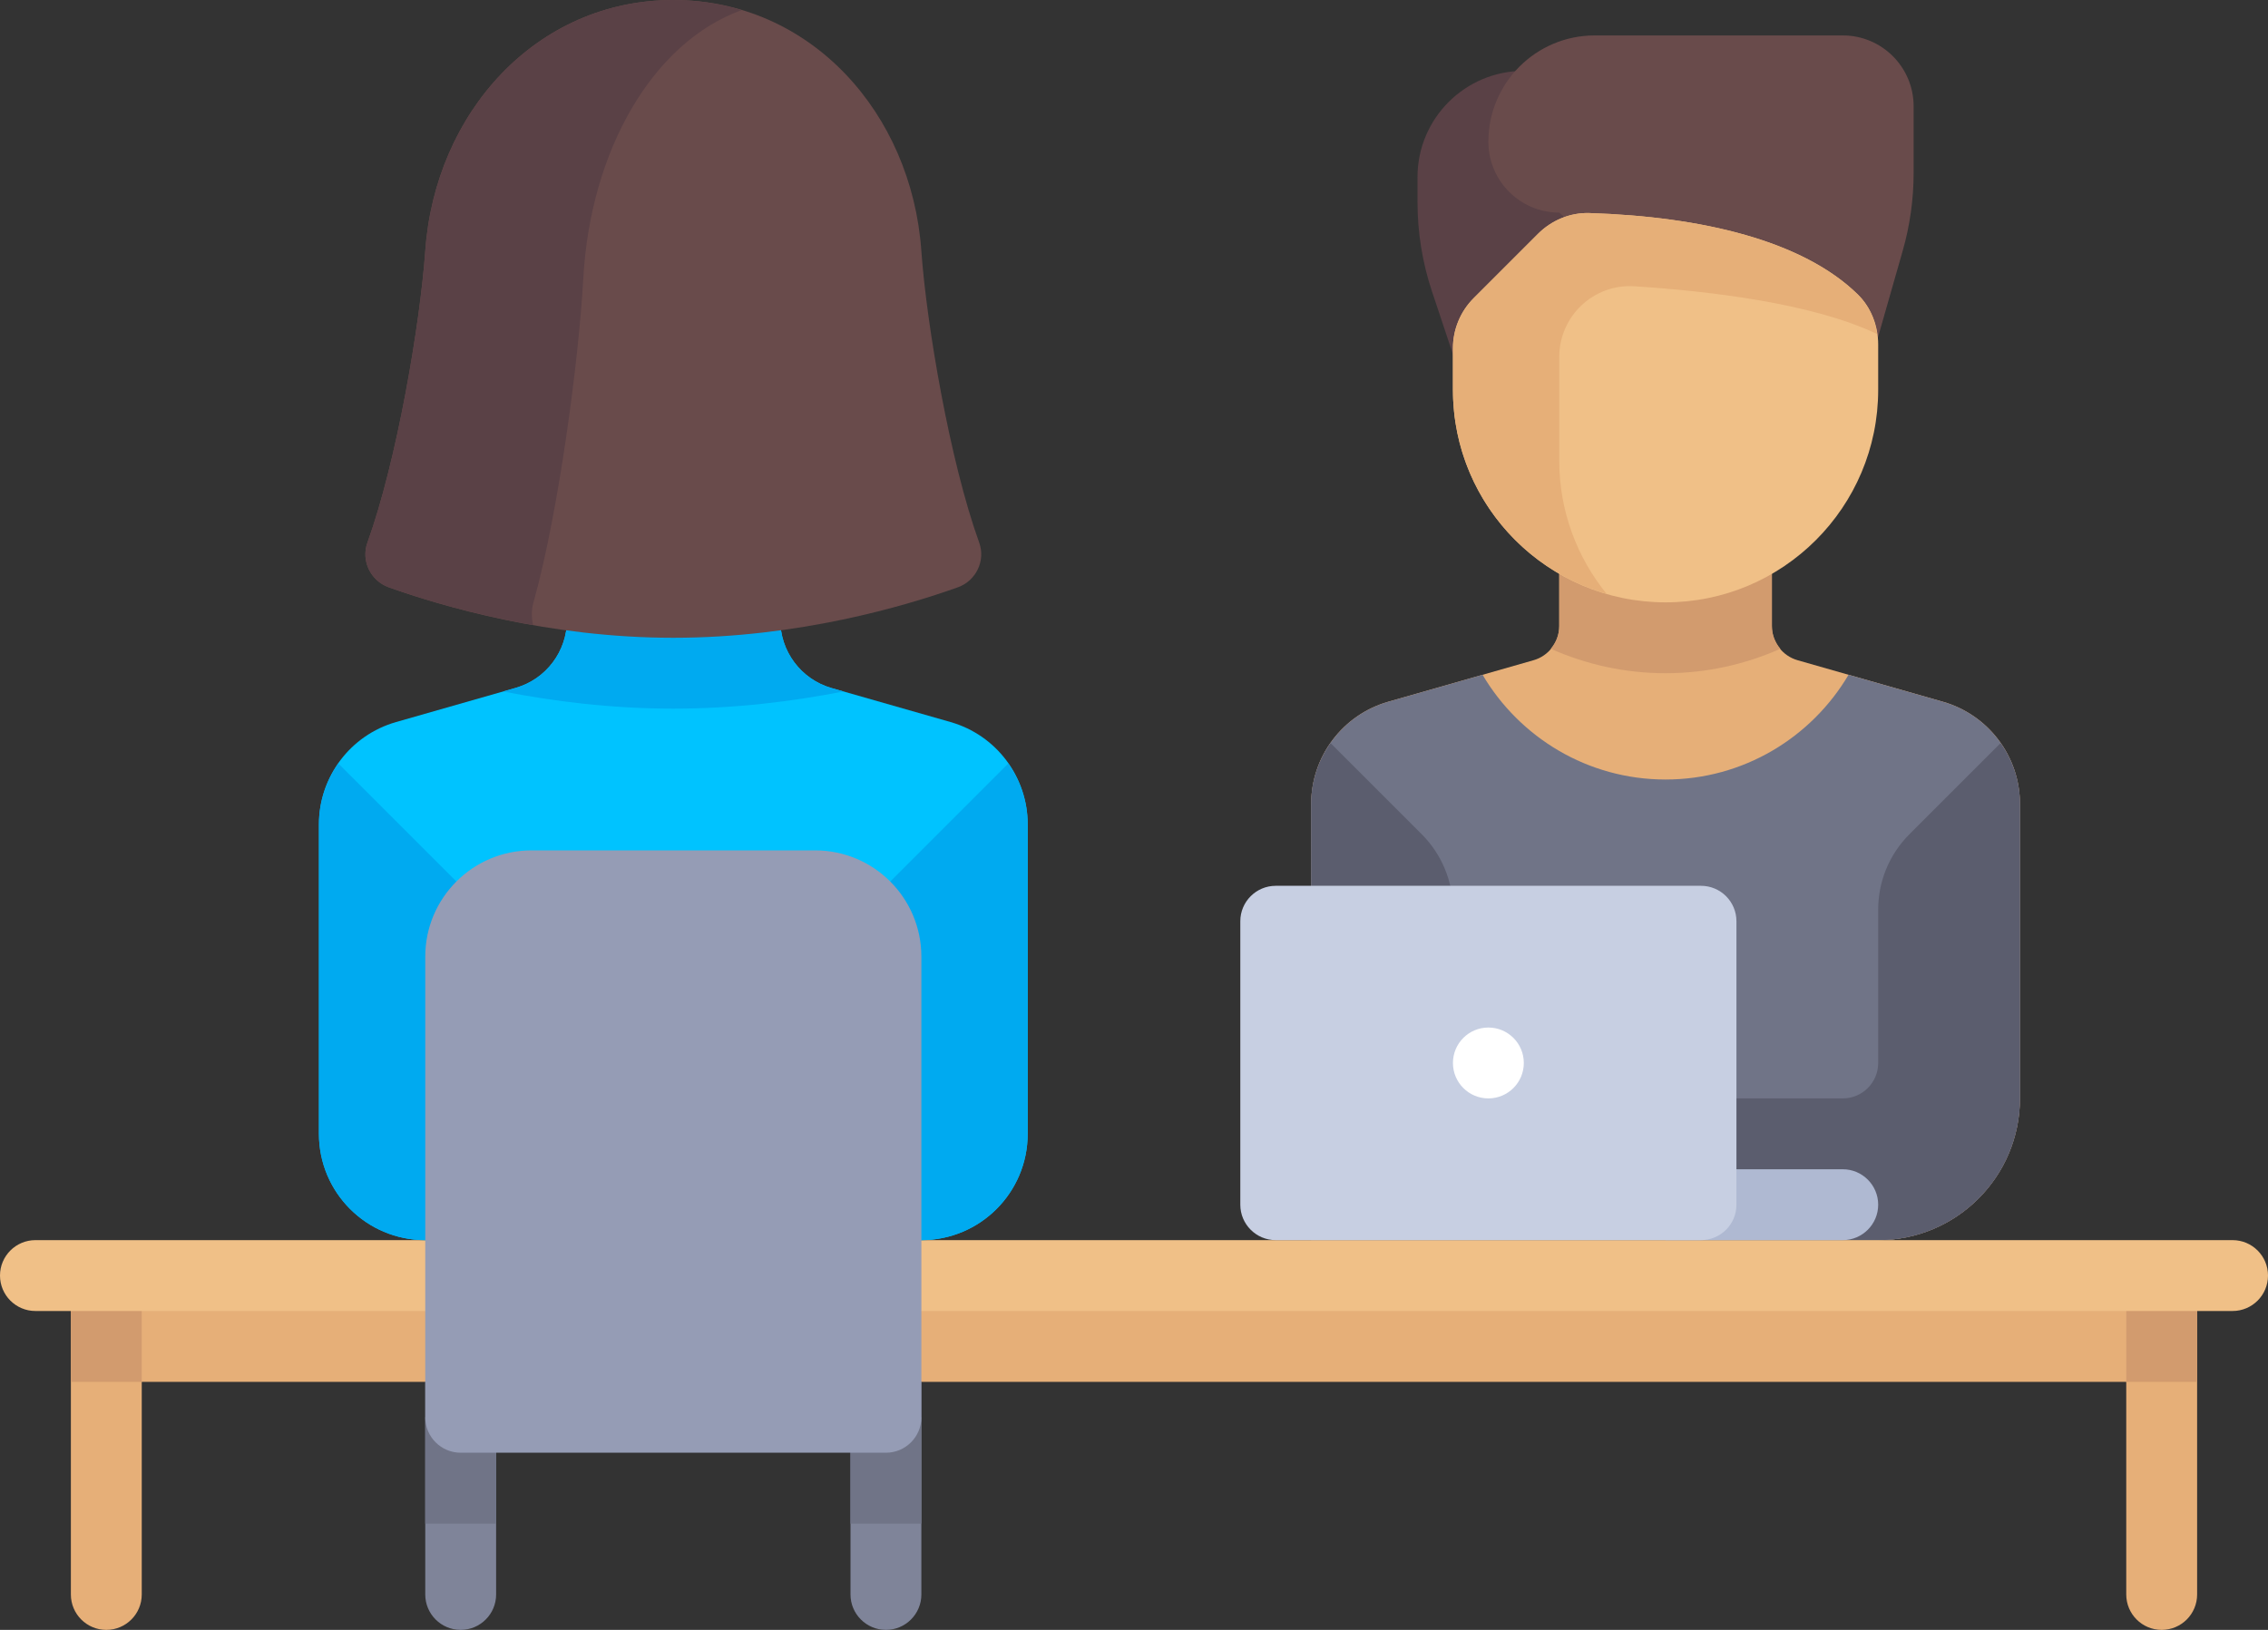 <?xml version="1.0" encoding="utf-8"?>
<!-- Generator: Adobe Illustrator 16.0.0, SVG Export Plug-In . SVG Version: 6.00 Build 0)  -->
<!DOCTYPE svg PUBLIC "-//W3C//DTD SVG 1.1//EN" "http://www.w3.org/Graphics/SVG/1.1/DTD/svg11.dtd">
<svg version="1.1" id="Layer_1" xmlns="http://www.w3.org/2000/svg" xmlns:xlink="http://www.w3.org/1999/xlink" x="0px" y="0px"
	 width="512px" height="368px" viewBox="0 0 512 368" enable-background="new 0 0 512 368" xml:space="preserve">
<rect x="0" y="0" width="512" height="368" fill="#333333" stroke="none"/>
<g>
	<defs>
		<rect id="SVGID_1_" width="512" height="368"/>
	</defs>
	<clipPath id="SVGID_2_">
		<use xlink:href="#SVGID_1_"  overflow="visible"/>
	</clipPath>
	<path clip-path="url(#SVGID_2_)" fill="#E6AF78" d="M438.593,158.434l-32.79-9.368c-3.434-0.981-5.802-4.12-5.802-7.692V128h-48
		v13.373c0,3.572-2.368,6.711-5.802,7.692l-32.791,9.369C303.103,161.378,296,170.795,296,181.511V280h128c17.673,0,32-14.327,32-32
		v-66.489C456,170.795,448.896,161.378,438.593,158.434"/>
	<path clip-path="url(#SVGID_2_)" fill="#707487" d="M438.593,158.434l-21.282-6.08C408.958,166.49,393.608,176,376,176
		s-32.959-9.511-41.313-23.646l-21.281,6.081C303.103,161.378,296,170.795,296,181.511V280h128c17.673,0,32-14.327,32-32v-66.489
		C456,170.795,448.896,161.378,438.593,158.434"/>
	<path clip-path="url(#SVGID_2_)" fill="#D29B6E" d="M376,152c9.234,0,17.99-1.995,25.919-5.515
		c-1.183-1.407-1.919-3.177-1.919-5.112V128h-48v13.373c0,1.936-0.737,3.706-1.92,5.112C358.009,150.005,366.765,152,376,152"/>
	<path clip-path="url(#SVGID_2_)" fill="#5A4146" d="M320,40v5.614c0,6.879,1.109,13.713,3.284,20.239L336,104h24V16h-16
		C330.745,16,320,26.745,320,40"/>
	<path clip-path="url(#SVGID_2_)" fill="#694B4B" d="M429.538,56.619L416,104l-64-56c-8.837,0-16-7.163-16-16
		c0-13.255,10.745-24,24-24h56c8.837,0,16,7.163,16,16v15.036C432,44.983,431.171,50.901,429.538,56.619"/>
	<path clip-path="url(#SVGID_2_)" fill="#F0C087" d="M376,136L376,136c-26.51,0-48-21.49-48-48v-9.373
		c0-4.243,1.686-8.313,4.686-11.314l14.508-14.507c3.071-3.072,7.272-4.838,11.614-4.701c25.573,0.807,48.209,6.285,60.582,18.37
		c3.029,2.958,4.61,7.097,4.61,11.331V88C424,114.51,402.51,136,376,136"/>
	<path clip-path="url(#SVGID_2_)" fill="#E6AF78" d="M352,80.612c0-9.229,7.75-16.564,16.96-15.977
		c16.15,1.03,40.115,3.729,54.818,10.802c-0.48-3.375-1.931-6.561-4.389-8.962c-12.374-12.085-35.009-17.563-60.583-18.37h-0.001
		c-4.341-0.137-8.542,1.63-11.612,4.702l-14.507,14.506c-3.001,3-4.687,7.07-4.687,11.314V88c0,21.89,14.667,40.321,34.7,46.092
		C356.032,125.865,352,115.423,352,104V80.612z"/>
	<path clip-path="url(#SVGID_2_)" fill="#5B5D6E" d="M328,205.348c0-6.364-2.529-12.47-7.029-16.971l-20.593-20.592
		c-2.752,3.933-4.377,8.669-4.377,13.725V280h32L328,205.348L328,205.348z"/>
	<path clip-path="url(#SVGID_2_)" fill="#5B5D6E" d="M451.623,167.785l-20.593,20.593c-4.501,4.501-7.029,10.605-7.029,16.971V240
		c0,4.418-3.582,8-8,8h-32v32h40c17.673,0,32-14.327,32-32v-66.489C456,176.455,454.375,171.719,451.623,167.785"/>
	<rect x="24" y="288" clip-path="url(#SVGID_2_)" fill="#E6AF78" width="464" height="24"/>
	<path clip-path="url(#SVGID_2_)" fill="#E6AF78" d="M16,288v72c0,4.418,3.578,8,8,8s8-3.582,8-8v-72H16z"/>
	<path clip-path="url(#SVGID_2_)" fill="#E6AF78" d="M480,288v72c0,4.418,3.578,8,8,8s8-3.582,8-8v-72H480z"/>
	<rect x="16" y="288" clip-path="url(#SVGID_2_)" fill="#D29B6E" width="16" height="24"/>
	<rect x="480" y="288" clip-path="url(#SVGID_2_)" fill="#D29B6E" width="16" height="24"/>
	<path clip-path="url(#SVGID_2_)" fill="#F0C087" d="M504,296H8c-4.422,0-8-3.582-8-8s3.578-8,8-8h496c4.422,0,8,3.582,8,8
		S508.422,296,504,296"/>
	<path clip-path="url(#SVGID_2_)" fill="#AFB9D2" d="M376,264h40c4.418,0,8,3.582,8,8s-3.582,8-8,8h-40V264z"/>
	<path clip-path="url(#SVGID_2_)" fill="#C7CFE2" d="M288,200h96c4.418,0,8,3.582,8,8v64c0,4.418-3.582,8-8,8h-96
		c-4.418,0-8-3.582-8-8v-64C280,203.582,283.582,200,288,200"/>
	<path clip-path="url(#SVGID_2_)" fill="#FFFFFF" d="M336,248L336,248c-4.422,0-8-3.582-8-8s3.578-8,8-8s8,3.582,8,8
		S340.422,248,336,248"/>
	<path clip-path="url(#SVGID_2_)" fill="#00C3FF" d="M214.593,163.027l-26.844-7.67c-6.937-1.982-11.689-8.361-11.603-15.575
		L176.19,136H128v3.931c0,7.144-4.736,13.422-11.604,15.384l-26.989,7.711C79.103,165.971,72,175.388,72,186.104V256
		c0,13.255,10.745,24,24,24h112c13.255,0,24-10.745,24-24v-69.896C232,175.388,224.896,165.971,214.593,163.027"/>
	<path clip-path="url(#SVGID_2_)" fill="#00AAF0" d="M76.377,172.377c-2.752,3.934-4.377,8.67-4.377,13.726V256
		c0,13.255,10.745,24,24,24h8v-80L76.377,172.377z"/>
	<path clip-path="url(#SVGID_2_)" fill="#00AAF0" d="M227.623,172.377c2.752,3.934,4.377,8.67,4.377,13.726V256
		c0,13.255-10.745,24-24,24h-8v-80L227.623,172.377z"/>
	<path clip-path="url(#SVGID_2_)" fill="#00AAF0" d="M151.995,159.999c14.054,0,27.098-1.664,38.433-3.877l-2.679-0.765
		c-6.937-1.982-11.689-8.361-11.603-15.575L176.19,136H128v3.931c0,7.144-4.736,13.422-11.604,15.384l-2.825,0.807
		C124.903,158.335,137.944,159.999,151.995,159.999"/>
	<path clip-path="url(#SVGID_2_)" fill="#694B4B" d="M151.998,143.999c28.181,0,52.391-7.164,64.237-11.397
		c4.098-1.464,6.299-5.996,4.819-10.089c-6.652-18.395-11.914-49.548-13.057-65.829C205.805,25.457,182.925-0.001,152.001,0
		c-30.928,0-53.808,25.458-56,56.686c-1.143,16.28-6.404,47.433-13.057,65.829c-1.48,4.092,0.721,8.624,4.819,10.089
		C99.61,136.836,123.819,144,151.998,143.999"/>
	<path clip-path="url(#SVGID_2_)" fill="#7F8499" d="M104,368L104,368c-4.418,0-8-3.582-8-8v-40h16v40
		C112,364.418,108.418,368,104,368"/>
	<rect x="96" y="312" clip-path="url(#SVGID_2_)" fill="#707487" width="16" height="32"/>
	<path clip-path="url(#SVGID_2_)" fill="#7F8499" d="M200,368L200,368c-4.418,0-8-3.582-8-8v-40h16v40
		C208,364.418,204.418,368,200,368"/>
	<rect x="192" y="312" clip-path="url(#SVGID_2_)" fill="#707487" width="16" height="32"/>
	<path clip-path="url(#SVGID_2_)" fill="#959CB5" d="M184,192h-64c-13.255,0-24,10.745-24,24v104c0,4.418,3.582,8,8,8h96
		c4.418,0,8-3.582,8-8V216C208,202.745,197.255,192,184,192"/>
	<path clip-path="url(#SVGID_2_)" fill="#5A4146" d="M120.399,136.127c5.741-20.44,10.282-55.054,11.269-73.144
		c1.58-28.973,15.632-53.408,35.759-60.705C162.571,0.822,157.418,0,152.001,0c-30.928,0-53.807,25.458-56,56.686
		c-1.143,16.28-6.404,47.433-13.056,65.829c-1.48,4.092,0.721,8.624,4.819,10.089c7.047,2.519,18.534,6.049,32.563,8.516
		C120.011,139.504,119.928,137.805,120.399,136.127"/>
</g>
</svg>
